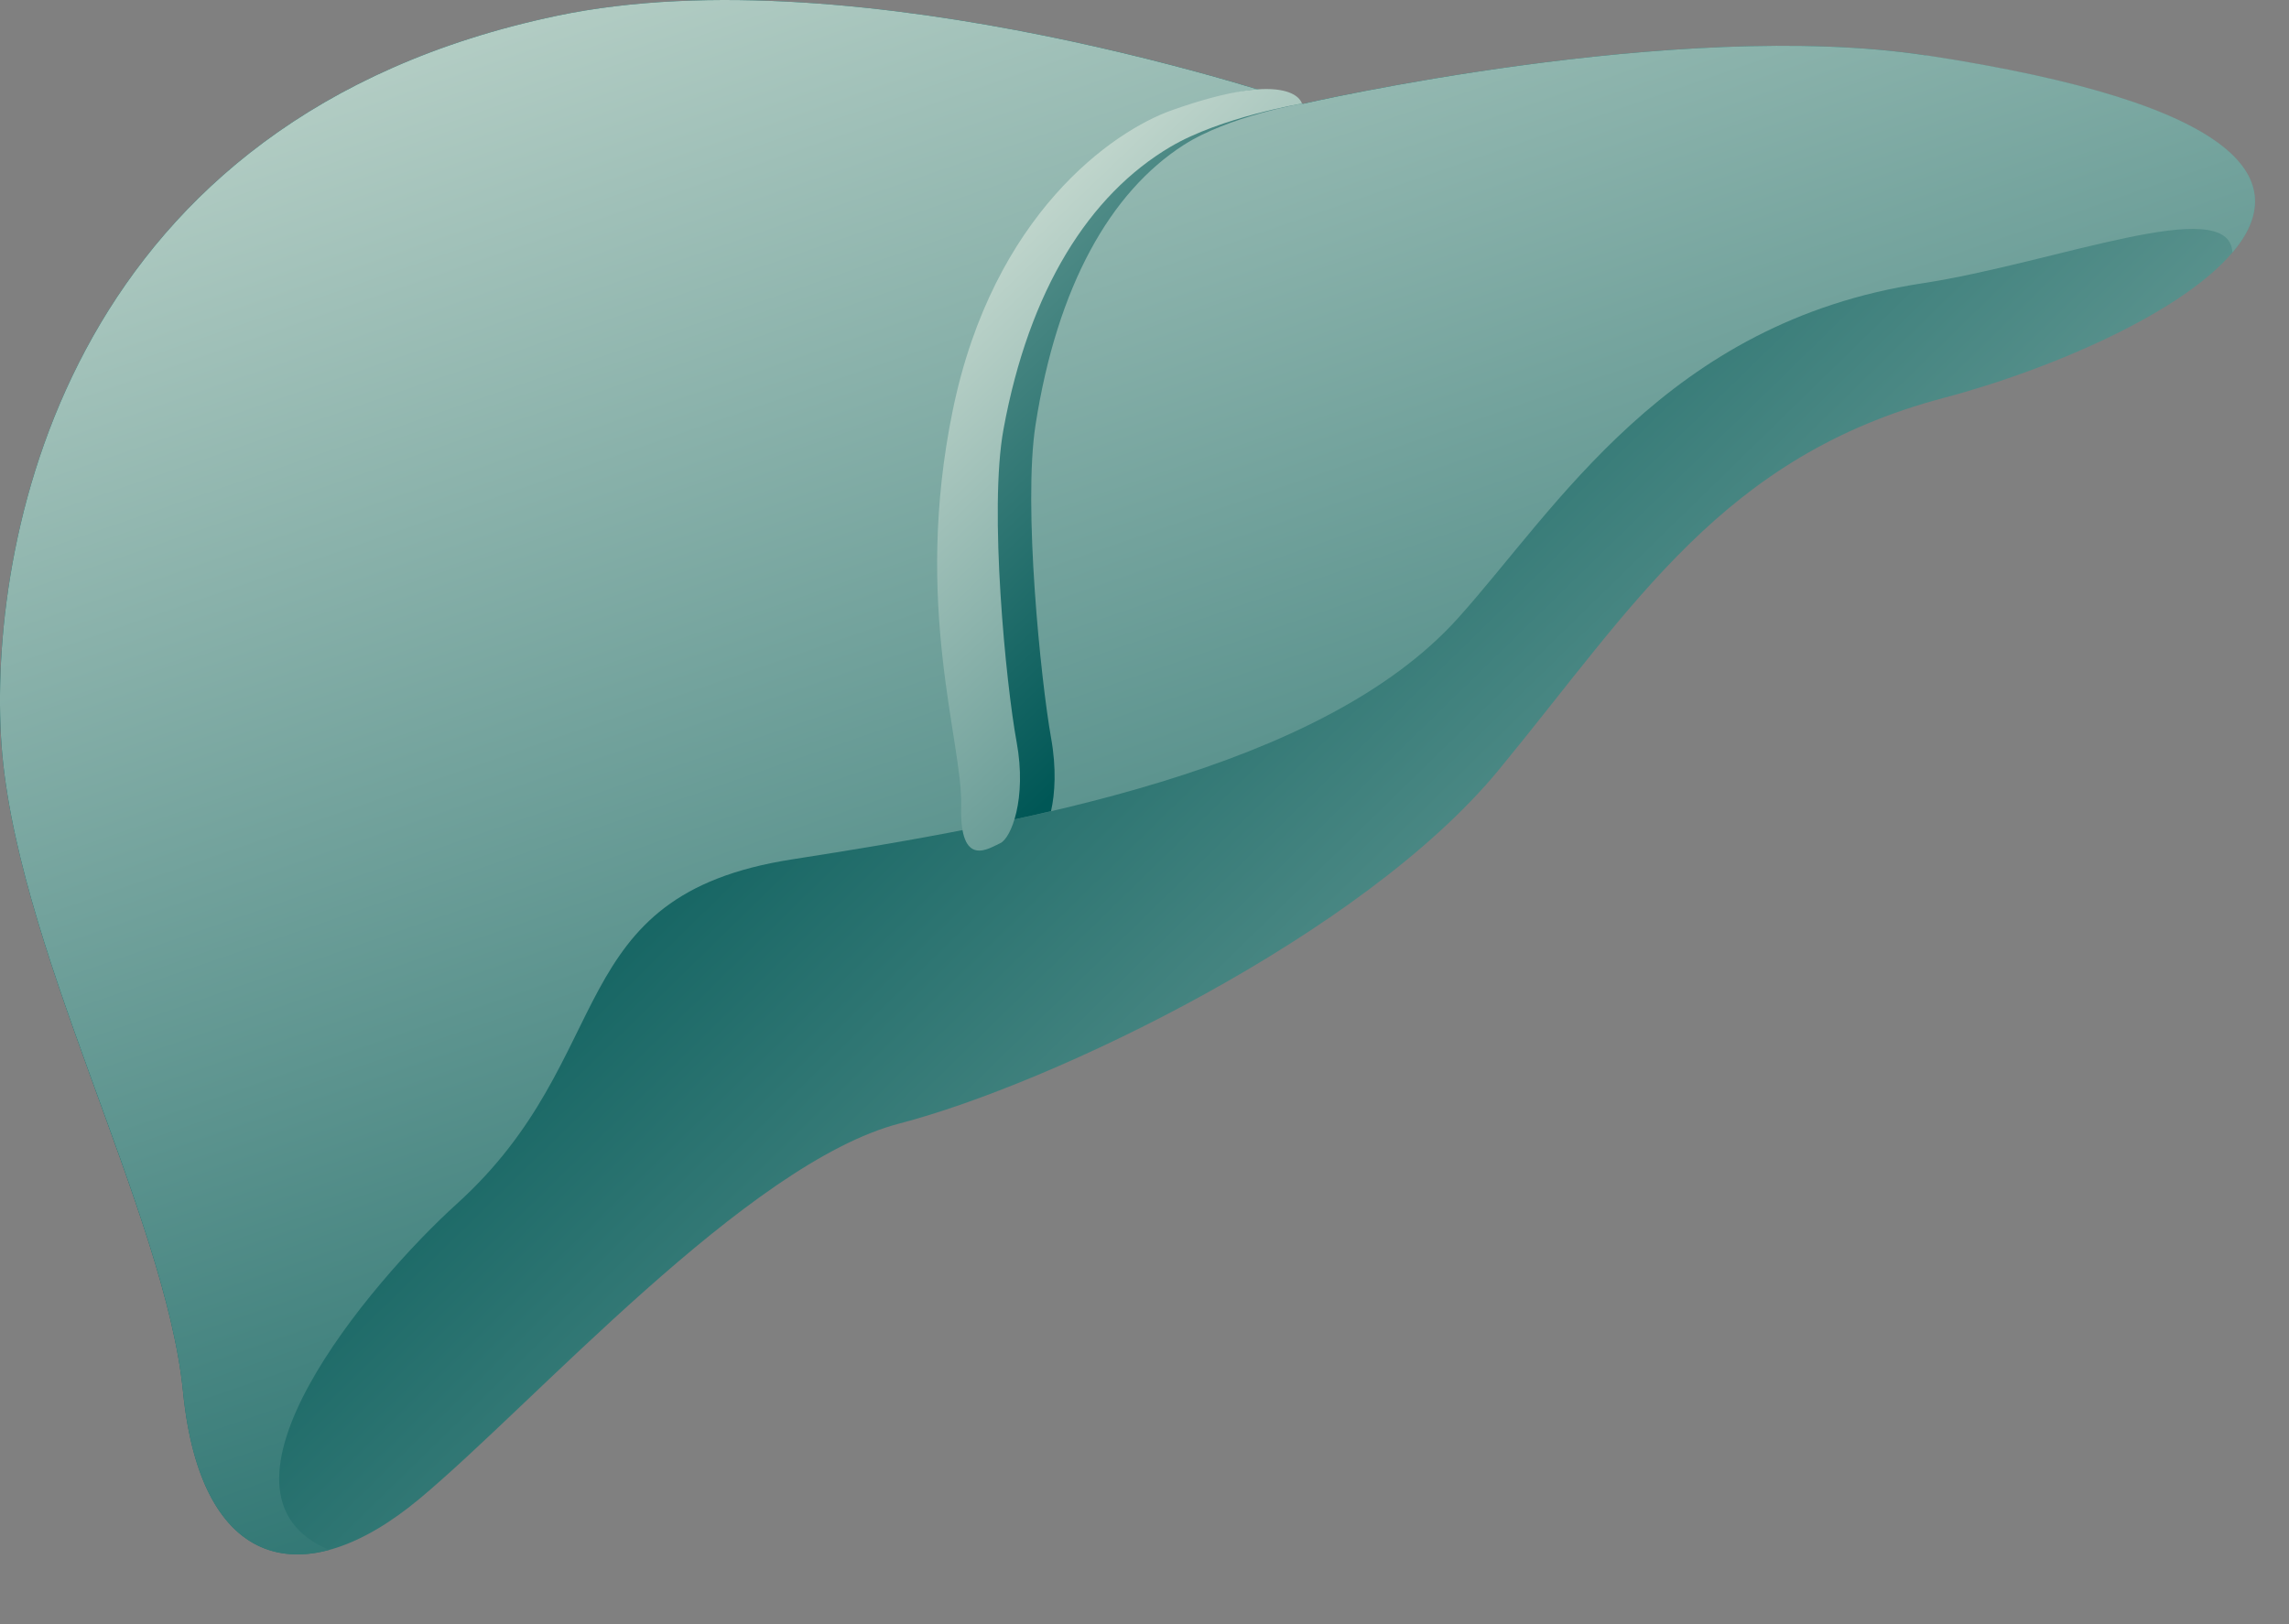 <svg width="31" height="22" viewBox="0 0 31 22" fill="none" xmlns="http://www.w3.org/2000/svg">
<rect x="0" y="0" width="31" height="22" fill="#808080" stroke="none"/>
<g clip-path="url(#clip0_2190_6418)">
<path d="M26.08 0.75C22.724 0.238 17.647 1.406 17.647 1.406C17.647 1.406 11.675 -0.657 7.536 0.215C0.98 1.595 -0.136 7.162 0.012 9.959C0.16 12.756 2.237 16.408 2.479 18.851C2.72 21.294 4.131 21.595 5.683 20.3C7.237 19.004 10.122 15.754 12.182 15.218C14.243 14.682 18.453 12.67 20.298 10.428C22.144 8.186 23.332 6.181 26.323 5.39C29.314 4.6 34.203 1.989 26.079 0.751L26.08 0.75Z" fill="url(#paint0_linear_2190_6418)"/>
<path d="M26.08 0.75C22.724 0.238 17.647 1.406 17.647 1.406C17.647 1.406 11.675 -0.657 7.536 0.215C0.98 1.595 -0.136 7.162 0.012 9.959C0.16 12.756 2.237 16.408 2.479 18.851C2.654 20.623 3.444 21.269 4.459 20.994C2.608 20.224 5.007 17.375 6.186 16.307C8.406 14.3 7.581 12.131 10.724 11.641C13.867 11.151 17.901 10.422 19.744 8.375C21.079 6.892 22.569 4.366 26.03 3.838C27.826 3.565 30.196 2.609 30.234 3.421C31.049 2.463 30.422 1.409 26.082 0.748L26.08 0.75Z" fill="url(#paint1_linear_2190_6418)"/>
<path d="M14.234 9.991C14.096 9.215 13.854 6.846 14.024 5.757C14.316 3.877 15.039 2.601 16.029 1.965C16.641 1.572 17.633 1.403 17.633 1.403C17.633 1.403 17.633 1.403 17.633 1.401C17.577 1.382 17.364 1.31 17.028 1.208C16.796 1.231 16.479 1.306 16.039 1.471C15.315 1.746 13.861 2.854 13.399 5.492C12.936 8.131 13.575 9.986 13.566 10.847C13.566 10.962 13.57 11.056 13.58 11.133C13.798 11.087 14.017 11.039 14.234 10.988C14.288 10.748 14.309 10.405 14.234 9.991Z" fill="url(#paint2_linear_2190_6418)"/>
<path d="M17.632 1.403C17.632 1.403 17.53 0.905 15.871 1.493C15.068 1.777 13.45 2.905 12.904 5.554C12.358 8.203 13.04 10.053 13.017 10.916C12.994 11.779 13.398 11.486 13.545 11.422C13.691 11.359 13.91 10.824 13.768 10.05C13.625 9.274 13.389 6.905 13.591 5.811C13.938 3.924 14.752 2.637 15.854 1.987C16.535 1.585 17.632 1.403 17.632 1.403Z" fill="url(#paint3_linear_2190_6418)"/>
</g>
<defs>
<linearGradient id="paint0_linear_2190_6418" x1="34.474" y1="29.607" x2="11.235" y2="5.801" gradientUnits="userSpaceOnUse">
<stop stop-color="#FCFDF1"/>
<stop offset="1" stop-color="#005756"/>
</linearGradient>
<linearGradient id="paint1_linear_2190_6418" x1="8.663" y1="-11.742" x2="20.754" y2="23.22" gradientUnits="userSpaceOnUse">
<stop stop-color="#FCFDF1"/>
<stop offset="1" stop-color="#005756"/>
</linearGradient>
<linearGradient id="paint2_linear_2190_6418" x1="5.346" y1="-4.467" x2="17.22" y2="7.956" gradientUnits="userSpaceOnUse">
<stop stop-color="#FCFDF1"/>
<stop offset="1" stop-color="#005756"/>
</linearGradient>
<linearGradient id="paint3_linear_2190_6418" x1="10.089" y1="0.886" x2="22.005" y2="13.354" gradientUnits="userSpaceOnUse">
<stop stop-color="#FCFDF1"/>
<stop offset="1" stop-color="#005756"/>
</linearGradient>
<clipPath id="clip0_2190_6418">
<rect width="30.54" height="21.055" fill="white"/>
</clipPath>
</defs>
</svg>
